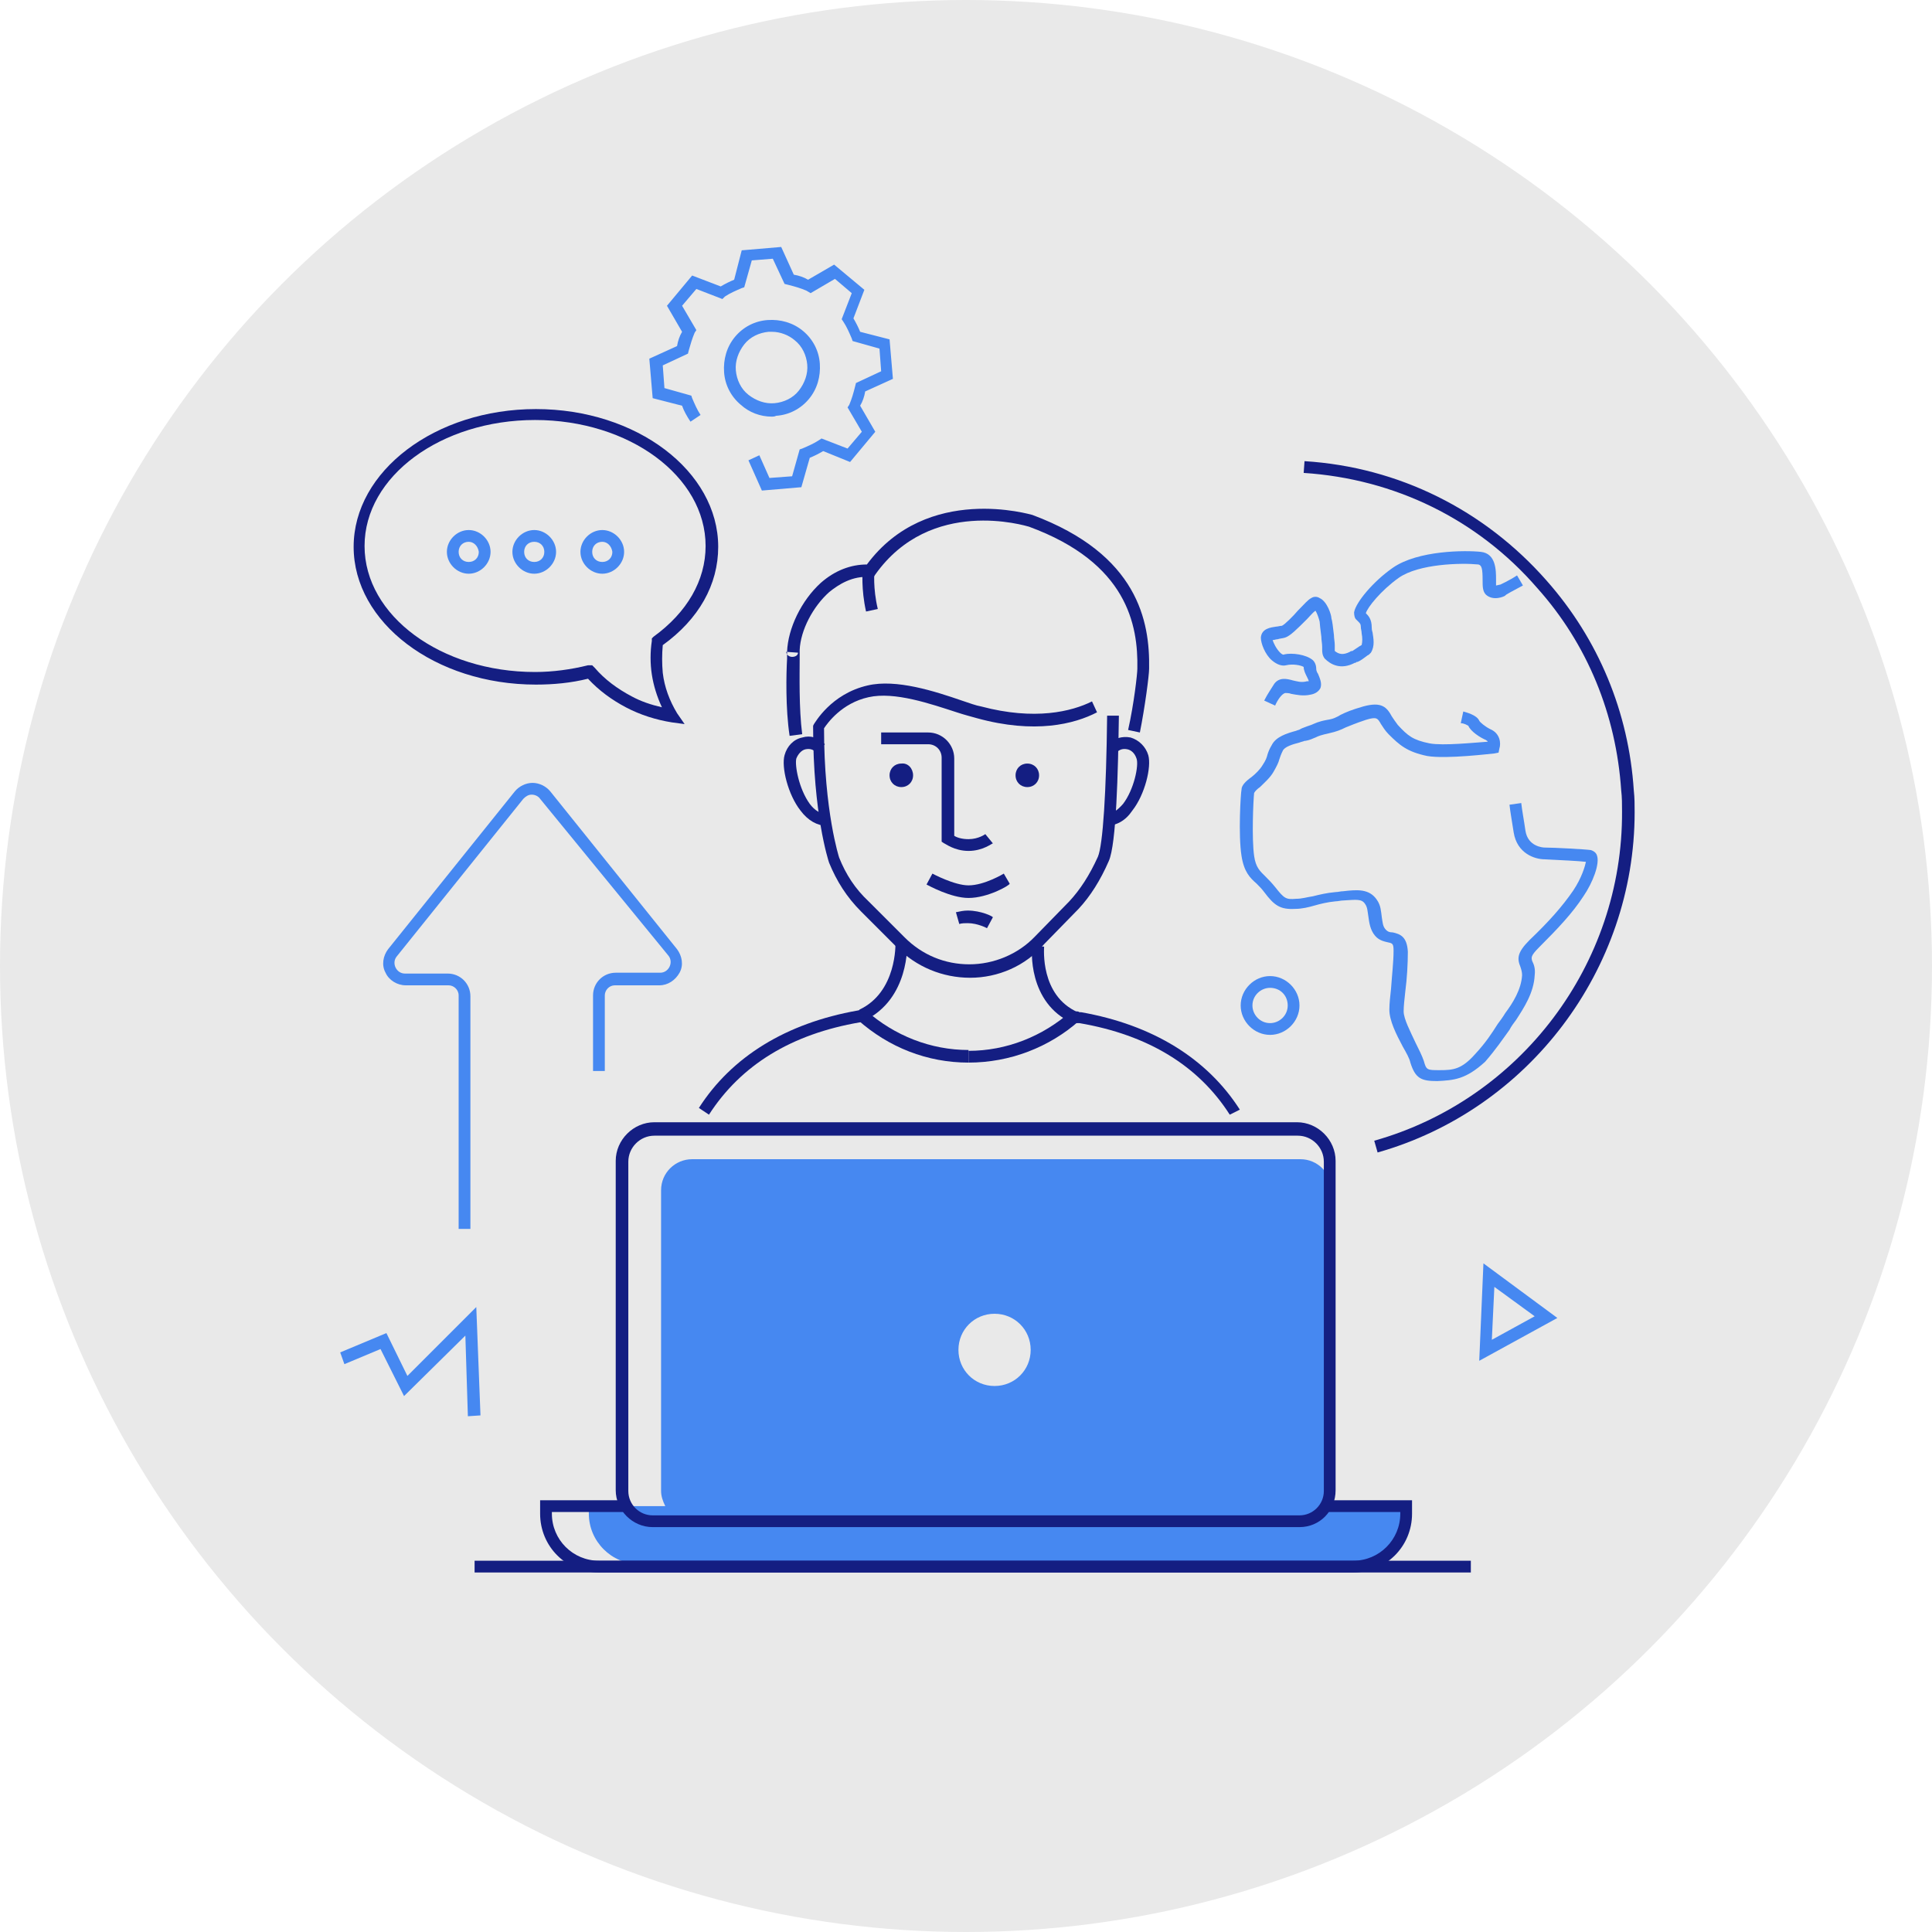 <?xml version="1.0" encoding="utf-8"?>
<!-- Generator: Adobe Illustrator 24.2.1, SVG Export Plug-In . SVG Version: 6.00 Build 0)  -->
<svg version="1.1" id="Layer_1" xmlns="http://www.w3.org/2000/svg" xmlns:xlink="http://www.w3.org/1999/xlink" x="0px" y="0px"
	 viewBox="0 0 230 230" enable-background="new 0 0 230 230" xml:space="preserve">
<g>
	<circle fill="#E9E9E9" cx="115" cy="115" r="115"/>
	<g>
		<g>
			<path fill="#4688F1" d="M176.1,162l0.5-11.6l8.8,6.5L176.1,162z M177.9,153.2l-0.3,6.3l5.1-2.8L177.9,153.2z"/>
		</g>
		<g>
			<polygon fill="#4688F1" points="55.7,168.6 55.4,159 48.1,166.2 45.3,160.6 41,162.4 40.5,161 46,158.7 48.5,163.8 56.7,155.6 
				57.2,168.5 			"/>
		</g>
		<path fill="#4688F1" d="M158,179.3c0.3-0.5,0.5-1.1,0.5-1.8v-35.8c0-2-1.6-3.7-3.7-3.7H82.4c-2,0-3.7,1.6-3.7,3.7v35.8
			c0,0.6,0.2,1.2,0.5,1.8c-5.3,0-9.1,0-9.1,0v0.9c0,3.3,2.7,6,6,6h85c3.3,0,6-2.7,6-6v-0.9C167.2,179.3,163.4,179.3,158,179.3z
			 M118.4,156.4c2.4,0,4.3,1.9,4.3,4.3s-1.9,4.3-4.3,4.3c-2.4,0-4.3-1.9-4.3-4.3S116,156.4,118.4,156.4z"/>
		<g>
			<g>
				<path fill="#141E82" d="M146.4,132.7c-3.7-5.8-9.7-9.5-17.9-10.9h-0.1l-0.1,0c-0.1,0-0.2,0-0.3,0l0.1-1.4c0.1,0,0.3,0,0.4,0.1
					h0.1l0.1,0c8.5,1.5,15,5.5,18.9,11.6L146.4,132.7z M128.3,121.7C128.3,121.7,128.3,121.7,128.3,121.7L128.3,121.7z M128.7,120.3
					L128.7,120.3C128.7,120.3,128.7,120.3,128.7,120.3z"/>
			</g>
			<g>
				<path fill="#141E82" d="M84.4,132.7l-1.2-0.8c3.9-6.1,10.4-10.1,18.9-11.6l0.4-0.1l0.3,1.4l-0.4,0.1
					C94.2,123.1,88.2,126.8,84.4,132.7z"/>
			</g>
			<g>
				<path fill="#141E82" d="M115.3,126.5c-4.9,0-9.5-1.8-13.2-5.1l1-1.1c3.4,3,7.7,4.7,12.2,4.7V126.5z"/>
			</g>
			<g>
				<path fill="#141E82" d="M115.3,126.5v-1.4c4.5,0,8.8-1.7,12.2-4.7l1,1.1C124.9,124.7,120.2,126.5,115.3,126.5z"/>
			</g>
			<g>
				<path fill="#141E82" d="M154.7,181.8h-77c-2.4,0-4.4-2-4.4-4.4v-39.2c0-2.5,2.1-4.6,4.6-4.6h76.5c2.5,0,4.6,2.1,4.6,4.6v39.2
					C159,179.9,157.1,181.8,154.7,181.8z M77.9,135.2c-1.7,0-3.1,1.4-3.1,3.1v39.2c0,1.6,1.3,2.9,2.9,2.9h77c1.6,0,2.9-1.3,2.9-2.9
					v-39.2c0-1.7-1.4-3.1-3.1-3.1H77.9z"/>
			</g>
			<g>
				<rect x="56.5" y="185.8" fill="#141E82" width="118.6" height="1.4"/>
			</g>
			<g>
				<path fill="#141E82" d="M81.5,86.2L80,86c-1.9-0.3-3.8-0.9-5.5-1.8c-1.7-0.9-3.2-2-4.5-3.4c-2,0.5-4.1,0.7-6.2,0.7
					c-12,0-21.7-7.4-21.7-16.4c0-9,9.7-16.4,21.7-16.4c12,0,21.7,7.4,21.7,16.4c0,4.5-2.3,8.6-6.6,11.7c-0.1,1.1-0.1,2.2,0,3.3
					c0.2,1.7,0.8,3.3,1.7,4.8L81.5,86.2z M70.5,79.2l0.3,0.3c1.2,1.4,2.7,2.5,4.4,3.4c1.1,0.6,2.3,1,3.6,1.3c-0.6-1.3-1-2.6-1.2-3.9
					c-0.2-1.3-0.2-2.7,0-4l0-0.3l0.2-0.2c4-2.9,6.2-6.7,6.2-10.8c0-8.3-9.1-15-20.3-15c-11.2,0-20.3,6.7-20.3,15
					c0,8.3,9.1,15,20.3,15c2.1,0,4.3-0.3,6.3-0.8L70.5,79.2z"/>
			</g>
			<g>
				<path fill="#4688F1" d="M71.7,68.3c-1.4,0-2.6-1.2-2.6-2.6c0-1.4,1.2-2.6,2.6-2.6c1.4,0,2.6,1.2,2.6,2.6
					C74.3,67.1,73.1,68.3,71.7,68.3z M71.7,64.5c-0.7,0-1.2,0.5-1.2,1.2c0,0.7,0.5,1.2,1.2,1.2c0.7,0,1.2-0.5,1.2-1.2
					C72.8,65,72.3,64.5,71.7,64.5z"/>
			</g>
			<g>
				<path fill="#4688F1" d="M63.6,68.3c-1.4,0-2.6-1.2-2.6-2.6c0-1.4,1.2-2.6,2.6-2.6c1.4,0,2.6,1.2,2.6,2.6
					C66.2,67.1,65,68.3,63.6,68.3z M63.6,64.5c-0.7,0-1.2,0.5-1.2,1.2c0,0.7,0.5,1.2,1.2,1.2c0.7,0,1.2-0.5,1.2-1.2
					C64.8,65,64.3,64.5,63.6,64.5z"/>
			</g>
			<g>
				<path fill="#4688F1" d="M55.8,68.3c-1.4,0-2.6-1.2-2.6-2.6c0-1.4,1.2-2.6,2.6-2.6c1.4,0,2.6,1.2,2.6,2.6
					C58.4,67.1,57.2,68.3,55.8,68.3z M55.8,64.5c-0.7,0-1.2,0.5-1.2,1.2c0,0.7,0.5,1.2,1.2,1.2c0.7,0,1.2-0.5,1.2-1.2
					C56.9,65,56.4,64.5,55.8,64.5z"/>
			</g>
			<g>
				<path fill="#141E82" d="M161.1,187.2H71.3c-3.9,0-7-3.1-7-7v-1.6h10.2v1.4h-8.8v0.2c0,3.1,2.5,5.6,5.6,5.6h89.8
					c3.1,0,5.6-2.5,5.6-5.6V180h-8.9v-1.4h10.3v1.6C168.1,184.1,165,187.2,161.1,187.2z"/>
			</g>
			<g>
				<path fill="#141E82" d="M94,87.6c-0.5-3.3-0.4-7.4-0.3-9.2c0-0.4,0-0.7,0-0.8l0,0c0.1-2.8,1.7-6.1,4-8.2
					c1.7-1.5,3.6-2.2,5.5-2.2c7.2-9.7,19.6-5.9,19.7-5.9c12.6,4.7,14,12.7,13.9,18.3c0,0.8-0.5,4.6-1.1,7.6l-1.4-0.3
					c0.7-3.1,1.1-6.7,1.1-7.3c0.1-5.2-1.2-12.6-12.9-16.9c-0.4-0.1-11.7-3.6-18.3,5.7l-0.2,0.3l-0.4,0c-2.1-0.2-3.8,0.9-4.9,1.8
					c-1.9,1.7-3.4,4.5-3.5,6.9c0,0.3,0,0.6,0,1.1c0,1.7-0.1,5.8,0.3,8.9L94,87.6z M93.6,77.6c0,0.3,0.3,0.6,0.7,0.6
					c0.4,0,0.7-0.2,0.7-0.5L93.6,77.6z"/>
			</g>
			<g>
				<path fill="#141E82" d="M115.3,106.9c-2.1,0-4.8-1.5-5-1.6l0.7-1.3c0,0,2.6,1.4,4.3,1.4c1.9,0,4.2-1.4,4.2-1.4l0.7,1.2
					C120.2,105.4,117.6,106.9,115.3,106.9z"/>
			</g>
			<g>
				<path fill="#141E82" d="M115.3,101.3c-1.7,0-2.8-0.9-2.9-0.9l-0.3-0.2l0-10c0-0.9-0.7-1.6-1.6-1.6h-5.6v-1.4h5.6
					c1.7,0,3.1,1.4,3.1,3.1l0,9.2c0.3,0.2,0.9,0.4,1.7,0.4c1.2,0,2-0.6,2-0.6l0.9,1.1C118.1,100.4,117,101.3,115.3,101.3z"/>
			</g>
			<g>
				<path fill="#141E82" d="M115.5,116.4c-3.3,0-6.4-1.3-8.7-3.6l-4.3-4.3c-1.7-1.7-2.9-3.6-3.8-5.8c-0.1-0.3-1.9-5.8-1.9-16.1v-0.2
					l0.1-0.2c0.1-0.1,2-3.6,6.4-4.6c3.4-0.8,8,0.7,11.2,1.8c0.9,0.3,1.7,0.6,2.3,0.7c6.4,1.7,10.8,0.6,13.2-0.6l0.6,1.3
					c-2.7,1.4-7.4,2.6-14.3,0.7c-0.7-0.2-1.5-0.4-2.4-0.7c-3.1-1-7.4-2.5-10.5-1.8c-3.2,0.7-4.9,3.1-5.3,3.7
					c0,9.9,1.8,15.4,1.8,15.4c0.8,2,1.9,3.7,3.5,5.2l4.3,4.3c2.1,2.1,4.8,3.2,7.7,3.2c2.9,0,5.8-1.2,7.8-3.3l4.1-4.2
					c1.3-1.4,2.4-3.1,3.4-5.3c0.6-1.4,1-7.6,1.1-16.8l1.4,0c-0.1,6.8-0.3,15.3-1.2,17.3c-1,2.3-2.2,4.2-3.6,5.7l-4.1,4.2
					C122.1,115,118.8,116.4,115.5,116.4z"/>
			</g>
			<g>
				<path fill="#141E82" d="M102.9,121.5l-0.6-1.3c4.5-2.1,4.3-7.9,4.3-7.9l1.4-0.1C108,112.4,108.3,118.9,102.9,121.5z"/>
			</g>
			<g>
				<path fill="#141E82" d="M127.7,121.8c-5.4-2.4-4.9-8.9-4.8-9.2l1.4,0.1c0,0.2-0.5,5.8,4,7.8L127.7,121.8z"/>
			</g>
			<g>
				<path fill="#141E82" d="M117.5,110.5c0,0-1.1-0.6-2.3-0.6c-0.3,0-0.7,0-1,0.1l-0.4-1.4c0.5-0.1,0.9-0.2,1.4-0.2
					c1.6,0,3,0.7,3,0.8L117.5,110.5z"/>
			</g>
			<g>
				<path fill="#141E82" d="M108.7,92.3c0,0.8-0.6,1.4-1.4,1.4c-0.8,0-1.4-0.6-1.4-1.4c0-0.8,0.6-1.4,1.4-1.4
					C108.1,90.8,108.7,91.5,108.7,92.3z"/>
			</g>
			<g>
				<path fill="#141E82" d="M123.7,92.3c0,0.8-0.6,1.4-1.4,1.4s-1.4-0.6-1.4-1.4c0-0.8,0.6-1.4,1.4-1.4S123.7,91.5,123.7,92.3z"/>
			</g>
			<g>
				<path fill="#4688F1" d="M151.8,84l-1.3-0.6c0.4-0.8,0.9-1.5,1.2-2c0.6-0.8,1.5-0.6,2.2-0.4c0.5,0.1,1,0.3,1.7,0.1
					c0.1,0,0.1,0,0.2,0c0-0.1-0.1-0.3-0.2-0.5c-0.2-0.4-0.4-0.8-0.4-1.2c-0.3-0.2-1.3-0.4-2.1-0.2c-0.4,0.1-1,0-1.7-0.6
					c-0.8-0.7-1.3-2-1.3-2.7c0.1-1.1,1.2-1.2,1.8-1.3c0.2,0,0.5-0.1,0.7-0.1c0.3-0.1,1.4-1.2,1.9-1.8c0.8-0.8,1.2-1.3,1.6-1.5
					c0.3-0.2,0.7-0.2,1,0c0.9,0.4,1.4,2,1.4,2.4c0.1,0.3,0.2,1.1,0.3,2c0,0.4,0.1,0.8,0.1,1.2c0,0.2,0,0.3,0,0.5c0,0.1,0,0.1,0,0.2
					c0.5,0.4,1,0.5,1.8,0.1c0.1-0.1,0.2-0.1,0.3-0.1c0.3-0.2,0.6-0.4,0.9-0.6c0.1,0,0.1-0.1,0.2-0.1c0.1-0.4,0.1-0.9,0-1.4
					c0-0.3-0.1-0.5-0.1-0.8c0-0.3-0.1-0.4-0.3-0.6c-0.1-0.1-0.2-0.2-0.3-0.3c-0.1-0.1-0.2-0.4-0.2-0.8c0.2-1.2,2.3-3.7,4.6-5.3
					c3-2.1,8.7-2.1,10.5-1.9c1.8,0.2,1.8,2.2,1.8,3.3c0,0.2,0,0.5,0,0.7c0.1,0,0.4-0.1,0.5-0.1c0,0,1.1-0.5,2-1.1l0.7,1.2
					c-1.1,0.6-2.1,1.1-2.1,1.2c-0.1,0.1-1.4,0.7-2.3-0.1c-0.4-0.4-0.4-1-0.4-1.7c0-1.4-0.1-1.8-0.5-1.9c-2-0.2-7.1-0.1-9.5,1.6
					c-2.1,1.5-3.7,3.5-3.9,4.2c0,0,0,0,0,0c0.3,0.3,0.7,0.7,0.7,1.7c0,0.1,0,0.3,0.1,0.6c0.1,0.7,0.3,1.6-0.2,2.4l-0.1,0.1l-0.1,0.1
					c-0.1,0.1-0.2,0.1-0.3,0.2c-0.3,0.2-0.6,0.5-1.1,0.7l-0.1,0c0,0-0.1,0.1-0.1,0.1l-0.1,0c-1.7,0.9-2.9,0.2-3.6-0.5
					c-0.3-0.4-0.3-0.8-0.3-1.1c0-0.1,0-0.2,0-0.3c0-0.4-0.1-0.8-0.1-1.2c-0.1-0.8-0.2-1.6-0.2-1.8c-0.1-0.4-0.3-1-0.5-1.3
					c-0.3,0.2-0.7,0.7-1,1c-1.2,1.2-2,2-2.6,2.2c-0.3,0.1-0.6,0.1-0.9,0.2c-0.2,0-0.4,0.1-0.6,0.1c0.1,0.3,0.4,1,0.9,1.5
					c0.2,0.2,0.4,0.3,0.5,0.2c0.9-0.2,2.6,0,3.4,0.7c0.3,0.3,0.4,0.7,0.4,1.1c0,0.1,0.1,0.4,0.2,0.5c0.2,0.5,0.5,1.1,0.3,1.7
					c-0.2,0.4-0.6,0.7-1.2,0.8c-0.9,0.2-1.7,0-2.3-0.1c-0.2-0.1-0.6-0.1-0.7-0.1C152.6,82.6,152.1,83.3,151.8,84z"/>
			</g>
			<g>
				<path fill="#4688F1" d="M171.1,128.7c-1.9,0-2.6-0.3-3.2-2.2c-0.1-0.5-0.5-1.2-0.9-1.9c-0.8-1.5-1.6-3.1-1.6-4.4
					c0-0.7,0.1-1.6,0.2-2.5c0.1-1.5,0.3-3.2,0.3-4.5c0-0.8-0.1-0.9-0.6-1c-0.4-0.1-1.1-0.2-1.6-0.8c-0.6-0.7-0.7-1.6-0.8-2.3
					c-0.1-0.6-0.1-1.1-0.4-1.5c-0.4-0.6-1-0.5-2.6-0.4c-0.3,0-0.6,0.1-0.9,0.1c-1,0.1-1.8,0.3-2.5,0.5c-0.7,0.2-1.5,0.4-2.3,0.4
					c-1.8,0.1-2.5-0.4-3.7-2c-0.3-0.4-0.6-0.7-0.9-1c-0.8-0.7-1.5-1.4-1.8-3.3c-0.4-2.5-0.1-7.5,0-7.9c0-0.5,0.5-1,1.2-1.5
					c0.5-0.4,1-0.9,1.3-1.4c0.4-0.6,0.5-0.9,0.6-1.3c0.1-0.3,0.2-0.6,0.5-1.1c0.5-1,1.8-1.4,2.9-1.7c0.2-0.1,0.4-0.1,0.5-0.2
					l0.2-0.1c0.5-0.2,0.8-0.3,1.1-0.4c0.5-0.2,0.8-0.4,1.9-0.6c0.7-0.1,1.1-0.3,1.6-0.6c0.6-0.3,1.3-0.6,2.7-1
					c2.2-0.6,2.8,0.1,3.4,1.2c0.2,0.3,0.4,0.6,0.7,1c1.2,1.3,1.8,1.8,3.8,2.2c1.6,0.3,5.4-0.1,6.9-0.2c0-0.1-0.1-0.1-0.2-0.2
					c-0.7-0.3-1.8-1-2.1-1.7c-0.2-0.1-0.5-0.3-0.9-0.3l0.3-1.4c0.3,0.1,1.6,0.4,1.9,1.1c0.1,0.2,0.7,0.7,1.3,1
					c1.2,0.5,1.3,1.7,1.1,2.3l-0.1,0.5l-0.5,0.1c-0.2,0-5.7,0.7-8,0.3c-2.4-0.5-3.3-1.3-4.6-2.6c-0.4-0.4-0.7-0.9-0.9-1.2
					c-0.4-0.7-0.5-0.9-1.8-0.5c-1.2,0.4-1.9,0.7-2.4,0.9c-0.6,0.3-1.1,0.5-2,0.7c-0.9,0.2-1.2,0.3-1.6,0.5c-0.3,0.1-0.6,0.3-1.2,0.4
					l-0.1,0c-0.2,0.1-0.4,0.1-0.6,0.2c-0.8,0.2-1.8,0.5-2,1c-0.2,0.4-0.3,0.7-0.4,1c-0.1,0.4-0.3,0.8-0.7,1.5
					c-0.4,0.7-1.1,1.3-1.6,1.8c-0.3,0.2-0.6,0.5-0.7,0.7c-0.1,0.9-0.3,5.4,0,7.5c0.2,1.4,0.7,1.8,1.4,2.5c0.3,0.3,0.7,0.7,1.1,1.2
					c1.1,1.4,1.3,1.5,2.5,1.4c0.7,0,1.3-0.2,2-0.3c0.8-0.2,1.6-0.4,2.7-0.5c0.3,0,0.6-0.1,0.9-0.1c1.7-0.2,3.1-0.3,4,1
					c0.5,0.7,0.5,1.4,0.6,2.1c0.1,0.6,0.1,1.1,0.5,1.5c0.2,0.2,0.4,0.3,0.8,0.3c0.9,0.2,1.7,0.5,1.8,2.3c0,1.4-0.1,3.2-0.3,4.7
					c-0.1,0.9-0.2,1.8-0.2,2.4c0,0.9,0.8,2.4,1.4,3.7c0.4,0.8,0.8,1.6,1,2.2c0.3,1.1,0.4,1.1,1.9,1.1c1.6,0,2.6-0.1,4.2-1.9
					c1.3-1.4,2-2.5,2.7-3.6c0.3-0.4,0.6-0.8,0.9-1.3c0.9-1.2,1.9-2.8,2-4.5c0-0.4-0.1-0.7-0.2-1c-0.4-1-0.4-1.7,1.1-3.2
					c2.3-2.2,3.9-4,5.2-5.9c1-1.5,1.4-2.9,1.5-3.4c-0.8-0.1-2.9-0.2-4.9-0.3c-1.2,0-3.3-0.7-3.7-3.2c-0.2-1.3-0.4-2.4-0.5-3.3
					l1.4-0.2c0.1,0.9,0.3,1.9,0.5,3.3c0.3,1.9,2.1,2,2.3,2c1.1,0,4.8,0.2,5.5,0.3c0.3,0.1,0.6,0.3,0.7,0.6c0.4,1-0.5,3.3-1.6,4.9
					c-1.3,2-3,3.8-5.3,6.1c-1,1-0.9,1.2-0.8,1.6c0.2,0.4,0.4,0.9,0.3,1.7c-0.1,2.1-1.3,3.9-2.2,5.3c-0.3,0.4-0.6,0.8-0.8,1.2
					c-0.8,1.1-1.6,2.3-2.9,3.8C174.5,128.5,173.1,128.6,171.1,128.7C171.2,128.7,171.2,128.7,171.1,128.7z M174.6,86
					c0,0.1,0,0.2,0,0.2C174.6,86.2,174.6,86.1,174.6,86z"/>
			</g>
			<g>
				<path fill="#141E82" d="M164,137.2l-0.4-1.4c17.4-4.9,29.6-21,29.5-39.2c0-0.8,0-1.7-0.1-2.5c-0.6-9-4-17.4-10-24.1
					c-7.1-8.2-17-13-27.8-13.7l0.1-1.4c11.2,0.7,21.4,5.8,28.8,14.2c6.2,7,9.8,15.7,10.4,25c0.1,0.9,0.1,1.7,0.1,2.6
					C194.6,115.4,182,132.1,164,137.2z"/>
			</g>
			<g>
				<path fill="#141E82" d="M131.7,98.3v-1.4c0.7,0,1.3-0.4,2-1.2c1.3-1.7,1.9-4.6,1.6-5.4c-0.2-0.6-0.6-1-1.1-1.1
					c-0.5-0.1-0.9,0-1.3,0.4l-1-1c0.7-0.7,1.7-1,2.7-0.8c1,0.3,1.8,1.1,2.1,2.1c0.4,1.4-0.4,4.7-1.9,6.6
					C134,97.7,132.9,98.3,131.7,98.3z"/>
			</g>
			<g>
				<path fill="#141E82" d="M98.4,98.3c-1.1,0-2.2-0.6-3.1-1.8c-1.5-1.9-2.3-5.2-1.9-6.6c0.3-1.1,1.1-1.9,2.1-2.1
					c1-0.3,1.9,0,2.7,0.8l-1,1c-0.4-0.4-0.8-0.5-1.3-0.4c-0.5,0.1-0.9,0.6-1.1,1.1c-0.2,0.8,0.3,3.6,1.6,5.4c0.6,0.8,1.3,1.2,2,1.2
					V98.3z"/>
			</g>
			<g>
				<path fill="#141E82" d="M103.1,72.8c-0.6-2.7-0.4-4.8-0.4-4.9l1.4,0.1c0,0-0.2,2,0.4,4.5L103.1,72.8z"/>
			</g>
		</g>
		<g id="gear-5-icon_23_">
			<path fill="#4688F1" d="M90.7,58.4l-1.6-3.6l1.3-0.6l1.2,2.7l2.7-0.2l0.9-3.2l0.3-0.1c0.7-0.3,1.4-0.6,2-1l0.3-0.2l3.1,1.2l1.7-2
				l-1.7-2.9l0.2-0.3c0.3-0.7,0.5-1.4,0.7-2.2l0.1-0.4l3-1.4l-0.2-2.7l-3.2-0.9l-0.1-0.3c-0.3-0.7-0.6-1.4-1-2l-0.2-0.3l1.2-3.1
				l-2-1.7l-2.9,1.7L96,34.6c-0.7-0.3-1.4-0.5-2.2-0.7l-0.4-0.1l-1.4-3L89.5,31l-0.9,3.2l-0.3,0.1c-0.7,0.3-1.4,0.6-2,1L86,35.6
				l-3.1-1.2l-1.7,2l1.7,2.9l-0.2,0.3c-0.3,0.7-0.5,1.4-0.7,2.1l-0.1,0.4l-3,1.4l0.2,2.7l3.2,0.9l0.1,0.3c0.3,0.7,0.6,1.4,1,2
				l-1.2,0.8c-0.4-0.6-0.8-1.3-1-1.9l-3.5-0.9l-0.4-4.7l3.3-1.5c0.1-0.6,0.3-1.2,0.6-1.7l-1.8-3.1l3-3.6l3.4,1.3
				c0.5-0.3,1.1-0.6,1.6-0.8l0.9-3.5l4.7-0.4l1.5,3.3c0.6,0.1,1.2,0.3,1.7,0.6l3.1-1.8l3.6,3l-1.3,3.4c0.3,0.5,0.6,1.1,0.8,1.6
				l3.5,0.9l0.4,4.7l-3.3,1.5c-0.1,0.6-0.3,1.2-0.6,1.7l1.8,3.1l-3,3.6L98,53.7c-0.5,0.3-1.1,0.6-1.6,0.8L95.4,58L90.7,58.4z
				 M91.9,49.6c-1.4,0-2.7-0.5-3.7-1.4c-1.2-1-1.9-2.4-2-3.9c-0.1-1.5,0.3-3,1.3-4.2c1-1.2,2.4-1.9,3.9-2c1.5-0.1,3,0.3,4.2,1.3
				c1.2,1,1.9,2.4,2,3.9c0.1,1.5-0.3,3-1.3,4.2c-1,1.2-2.4,1.9-3.9,2C92.2,49.6,92,49.6,91.9,49.6z M91.9,39.5c-0.1,0-0.2,0-0.4,0
				c-1.1,0.1-2.2,0.6-2.9,1.5c-0.7,0.9-1.1,2-1,3.1c0.1,1.1,0.6,2.2,1.5,2.9c0.9,0.7,2,1.1,3.1,1c1.1-0.1,2.2-0.6,2.9-1.5
				c0.7-0.9,1.1-2,1-3.1c-0.1-1.1-0.6-2.2-1.5-2.9C93.9,39.9,92.9,39.5,91.9,39.5z"/>
		</g>
		<g>
			<path fill="#4688F1" d="M56,146.3h-1.4v-27.8c0-0.7-0.6-1.2-1.2-1.2h-5.1c-1,0-2-0.6-2.4-1.5c-0.5-0.9-0.3-2,0.3-2.8l15.1-18.8
				c0.5-0.6,1.3-1,2.1-1c0.8,0,1.6,0.4,2.1,1L80.6,113c0.6,0.8,0.8,1.9,0.3,2.8c-0.5,0.9-1.4,1.5-2.4,1.5h-5.3
				c-0.7,0-1.2,0.6-1.2,1.2v9h-1.4v-9c0-1.5,1.2-2.7,2.7-2.7h5.3c0.5,0,0.9-0.3,1.1-0.7c0.2-0.4,0.2-0.9-0.1-1.3L64.3,95.1
				c-0.2-0.3-0.6-0.5-1-0.5c-0.4,0-0.7,0.2-1,0.5l-15.1,18.8c-0.3,0.4-0.3,0.9-0.1,1.3c0.2,0.4,0.6,0.7,1.1,0.7h5.1
				c1.5,0,2.7,1.2,2.7,2.7V146.3z"/>
		</g>
		<g>
			<path fill="#4688F1" d="M151.2,123.2c-1.9,0-3.5-1.6-3.5-3.5c0-1.9,1.6-3.5,3.5-3.5c1.9,0,3.5,1.6,3.5,3.5
				C154.7,121.6,153.1,123.2,151.2,123.2z M151.2,117.6c-1.1,0-2.1,0.9-2.1,2.1c0,1.1,0.9,2.1,2.1,2.1c1.1,0,2.1-0.9,2.1-2.1
				C153.3,118.5,152.4,117.6,151.2,117.6z"/>
		</g>
	</g>
</g>
</svg>
